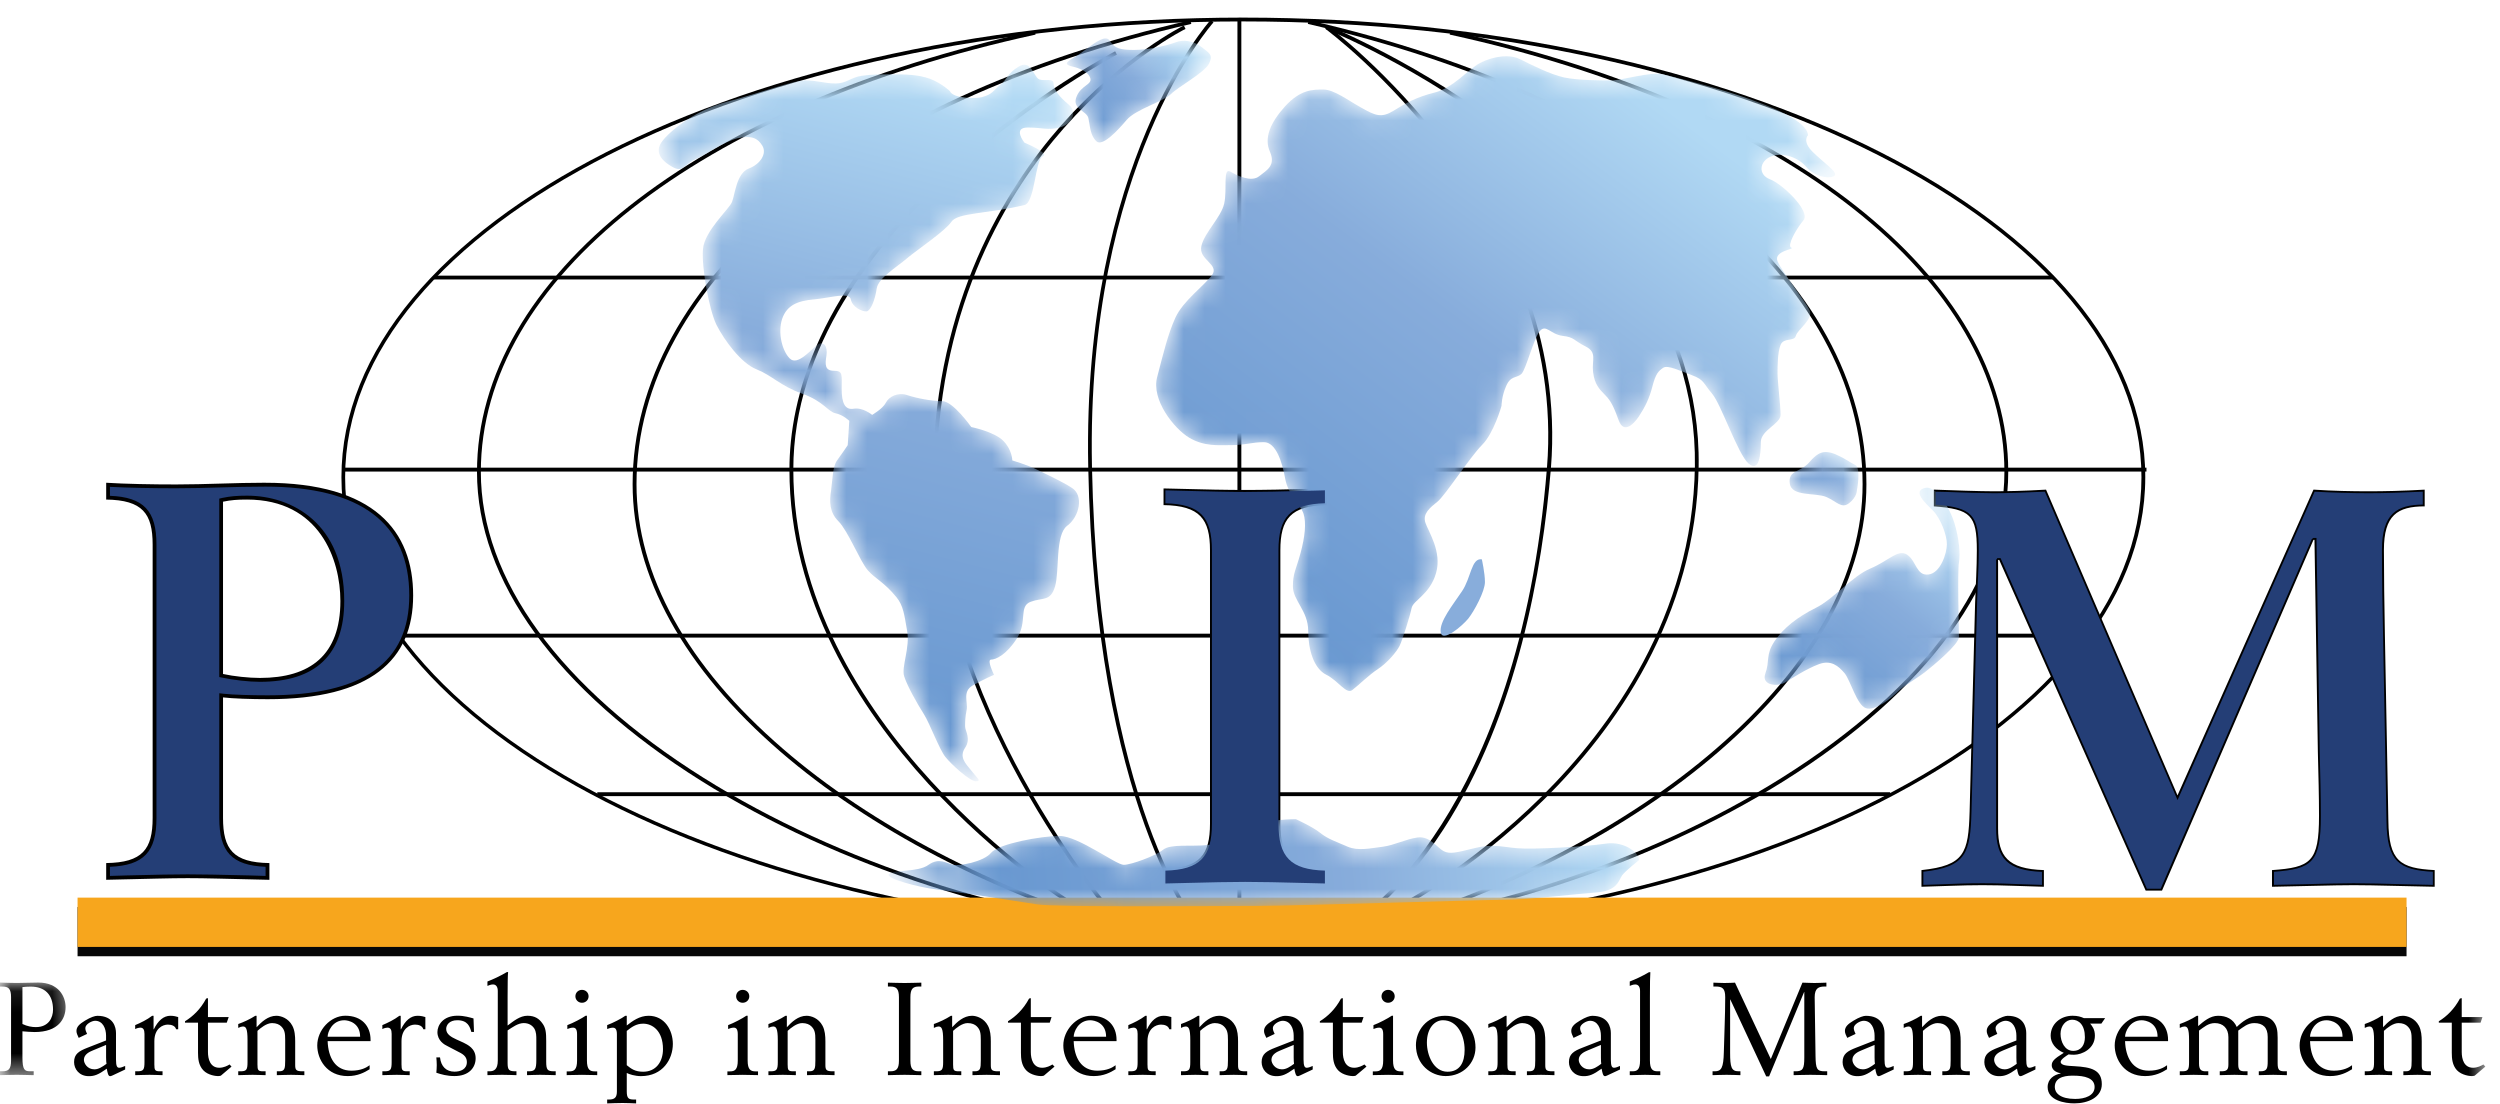 <svg xmlns="http://www.w3.org/2000/svg" xmlns:xlink="http://www.w3.org/1999/xlink" width="120" height="53" viewBox="0 0 120 53">
    <defs>
        <path id="prefix__a" d="M0 1.094L3.455 1.094 3.455 5.539 0 5.539z"/>
        <path id="prefix__c" d="M0 58.621L119.296 58.621 119.296 2.069 0 2.069z"/>
        <path id="prefix__e" d="M17.925.514c-.149.365-1.684.81-2.49.876-.801.079-1.752-.066-2.122.22-.36.297-1.532.728-1.895.728-.366 0-2.191-1.386-3.076-1.386-.882 0-2.925.372-3.288.807-.363.438-1.539.648-1.826.579-.304-.066-.667-.366-1.178 0-.512.372-1.68.224-1.898.441-.229.218 1.531.655 2.191.728.66.069 4.025.586 4.903.727.874.152 8.923.076 10.606.076 1.687 0 10.759-.293 11.855-.293s3.52-.29 4.456-.358c.961-.083 1.023-.587 1.175-.807.153-.218.806-.731.806-.731.073-.29-.653-.949-1.611-.797-.947.145-3.44.286-4.242.217-.795-.072-1.169-.217-2.047 0-.878.218-1.168.29-1.462.145-.297-.145-.657-.734-1.245-.662-.587.08-1.099.366-1.676.445-.595.072-1.18.217-1.69 0-.516-.228-.955-.366-1.318-.662-.363-.293-1.169-.659-1.169-.659s-1.61 0-1.76.366"/>
        <path id="prefix__h" d="M17.77.928c-.581.365-.508.579-.875.869-.36.3-.36.444-.875.59-.283.079-1.39.072-1.541-.29 0 0-.367-.366-.951-.59-.584-.214-1.241-.214-1.826-.214-.587 0-.954 0-1.462.07-.515.078-.733.368-1.245.368-.515 0-.885-.148-1.465-.148-.585 0-2.05.583-3.73 1.02C2.115 3.045.794 4.213.58 4.648c-.22.438.07.804.582 1.09.511.296.587-.145 1.092-.362.522-.22 1.4-.876 2.057-1.02.653-.142.95 0 1.169.365.22.365-.076.872-.654 1.093-.588.22-.66 1.241-.805 1.607-.152.362-1.321 1.386-1.394 2.265-.072.873.294 2.917.654 3.642.373.73 1.175 1.827 1.908 2.12.733.286 1.169.807 2.195 1.17 1.027.361 1.245.872 1.611.944.367.076.657.362.657.362l-.076 1.166s-.29.438-.511.734c-.218.293-.218.948-.29 1.462-.08.514-.08 1.024.355 1.459.446.438 1.027 1.896 1.397 2.338.37.43.799.58 1.39 1.31.325.4.37.807.508 1.6.156.81-.287 1.759-.138 2.197.138.438.577 1.234.95 1.824.274.43.73 1.669 1.024 2.041.29.362 1.172 1.17 1.466 1.17.293 0 .065-.146-.222-.515-.294-.358-.584-.655-.294-1.093.294-.438 0-.803 0-1.027 0-.21 0-.438.076-.797.066-.369-.217-.876.287-1.165.522-.297 1.024-.514 1.024-.514s-.363-.728-.139-.728c.215 0 .73-.22 1.238-1.02.519-.807.073-1.535.66-1.756.581-.217.951 0 1.169-.73.221-.725 0-2.48.584-2.918.591-.434.81-1.462.221-1.824-.584-.366-1.244-.655-1.68-.876-.435-.217-1.175-.438-1.175-.438s0-.507-.44-.948c-.438-.435-1.53-.655-1.53-.655s-.875-1.242-1.39-1.242c-.516 0-1.249-.145-1.684-.29-.44-.148-.875.066-1.027.366-.142.286-.657.583-.657.583s-.439-.366-.874-.297c-.44.08-.588-.286-.588-.944 0-.663.076-.876-.367-.876-.439 0-.439-.29-.363-.731.073-.438-.145-.731-.446-.51-.286.217-.943 1.02-1.313.654-.37-.365-.585-1.234-.37-1.9.225-.658.74-.872 1.545-.94.802-.077 1.68-.366 1.753 0 .07.365.515.578.736.578.215 0 .436-.579.505-1.093.073-.507.95-1.02 1.459-1.458.519-.435 1.836-1.314 2.126-1.749.297-.444 1.677-.372 3.51-.806.504-.121.514-2.19.877-2.335.37-.145-.878-.659-.878-.659s-.588-.727.156-.727c.722 0 .943.145 1.531 0 .584-.152.882-.728.44-1.097-.44-.365-.73-.727-.73-1.017 0-.176-.177-.169-.367-.165-.131.003-.28.006-.366-.06-.18-.116-.311-.675-.67-.675-.084 0-.177.031-.284.097"/>
        <path id="prefix__k" d="M1.413 1.303c-.505.366-1.02.51-.363.66 0 0 .66.137.805.513.146.355-.442.355-.656.941-.222.583.511.662.577 1.02.08.366.08.811.377 1.097.287.29 1.027-.51 1.459-1.02.442-.514 1.752-.876 2.122-1.238.363-.362 1.608-1.024 1.83-1.462.22-.438 0-.51-.367-.807C6.83.717 6.319.64 5.952.793c-.366.145-1.314.362-1.977.362-.66 0-.948-.072-1.169-.438-.052-.08-.12-.114-.207-.114-.294 0-.785.414-1.186.7"/>
        <path id="prefix__n" d="M15.671.78c-.518.289-1.244 1.168-2.122 1.386-.882.22-1.394.51-1.981.879-.585.358-.875.22-1.532-.148-.664-.366-1.314-.876-1.832-.876-.508 0-1.096 0-1.829.8-.73.807-1.023 1.538-.73 2.19.284.658-.148.879-.515 1.168-.366.297-1.023 0-1.39-.22-.366-.21-.141.879-.293 1.534-.142.655-.95 1.39-1.096 2.045-.149.652.878.872.515 1.386-.37.507-1.393 1.238-1.76 2.045-.366.8-.587 1.748-.874 2.845-.301 1.09.805 2.48 1.531 2.917.733.435 1.397.359 2.054.359.653 0 .947-.142 1.535-.142.577 0 .881.952 1.023 1.755.149.797.733 1.245.878 1.673.142.441.073 1.1-.145 1.907-.218.8-.363.941-.363 1.596 0 .659.733 1.176.733 2.114 0 .952.287 1.831.871 2.12.588.297.95.95 1.248.732.287-.217.802-.731 1.248-1.02.436-.294.871-.8 1.02-1.097.142-.29.508-1.462.58-1.825.08-.365.886-.655 1.173-1.679.29-1.017-.363-1.969-.512-2.407-.145-.441.225-.73.584-1.017.367-.3 1.542-2.117 2.126-2.71.581-.576.944-1.89.944-1.89s0-.445.221-.945c.218-.517.516-.372.737-.586.218-.22.58-1.683.875-2.048.297-.362.508.148 1.095.224.588.069.516.214 1.103.507.578.29.29.658.363 1.241.076.586.294.804.581 1.097.3.293.443.651.657 1.234.228.59.664.228.958-.21.293-.442.511-.88.656-1.459.15-.586.29-.73.516-.88.217-.144.805.15 1.39.363.584.22.514.369.953.88.436.51 1.238 2.91 1.75 3.354.515.445.59-.444.59-1.024 0-.582.948-.876.948-1.31 0-.438-.145-1.61-.145-1.969 0-.369 0-1.028.145-1.39.145-.365.657-.148.733-.434.073-.3.871-.81.654-1.242-.215-.44-1.31-1.83-1.532-2.337-.21-.51.878-.58.657-.656-.214-.072.221-.876.588-1.313.36-.438-1.024-1.756-1.611-1.97-.581-.22-.512-.875.065-1.096.591-.22 1.324.069 1.687.517.363.431 1.03.58 1.32.431.288-.145-.518-.658-1.022-1.169-.519-.51-.222-.796-.222-.796-.076-1.317-6.371-2.773-6.948-2.92-.592-.15-1.978.289-2.486.289-.515 0-1.604 0-2.275-.142-.66-.148-1.535-.586-2.12-.882-.196-.093-.418-.135-.656-.135-.47 0-.975.162-1.314.355"/>
        <path id="prefix__q" d="M3.886 3.693c-.44.517-1.023.37-.95 1.02.072.66 1.244.439 1.755.66.515.22.726.582 1.1.293.366-.294.366-.587.366-.587s.218-1.1-.076-1.241c-.29-.145-.435-.29-.95-.517-.18-.07-.322-.107-.467-.107-.26 0-.488.141-.778.48"/>
        <path id="prefix__t" d="M8.414.448c-.66.149 0 .735.363 1.097.363.369.667 1.165.667 1.607 0 .441-.304 1.39-.885 1.458-.584.073-.58-.658-1.023-.951-.439-.287-.885.293-1.76.662-.874.362-1.752 1.458-2.63 1.893-.875.438-1.539.952-1.978 1.603-.436.659-.218.955-.436 1.538-.217.583.585.655.948.438.363-.224 1.023-.655 1.614-.876.581-.22.94.073 1.245.438.29.366.584 1.531 1.023 1.673.44.151 1.245-.504 1.535-.797.29-.293.95-.662 1.317-.952.363-.29 1.611-1.31 1.611-1.676 0-.365-.08-3.134 0-3.575.073-.435 0-1.166-.221-1.894-.21-.7-.816-1.693-1.314-1.693-.027 0-.052.004-.076.007"/>
        <linearGradient id="prefix__f" x1="100%" x2="8.395%" y1="49.669%" y2="50.674%">
            <stop offset="0%" stop-color="#B1D9F4"/>
            <stop offset="42.031%" stop-color="#87ACDB"/>
            <stop offset="100%" stop-color="#6495CF"/>
        </linearGradient>
        <linearGradient id="prefix__i" x1="64.996%" x2="50%" y1="2.414%" y2="100%">
            <stop offset="0%" stop-color="#B1D9F4"/>
            <stop offset="42.031%" stop-color="#87ACDB"/>
            <stop offset="100%" stop-color="#6495CF"/>
        </linearGradient>
        <linearGradient id="prefix__l" x1="94.161%" x2="0%" y1="27.75%" y2="76.089%">
            <stop offset="0%" stop-color="#B1D9F4"/>
            <stop offset="42.031%" stop-color="#87ACDB"/>
            <stop offset="100%" stop-color="#6495CF"/>
        </linearGradient>
        <linearGradient id="prefix__o" x1="74.904%" x2="6.982%" y1="7.908%" y2="91.45%">
            <stop offset="0%" stop-color="#B1D9F4"/>
            <stop offset="42.031%" stop-color="#87ACDB"/>
            <stop offset="100%" stop-color="#6495CF"/>
        </linearGradient>
        <linearGradient id="prefix__r" x1="100%" x2="0%" y1=".256%" y2="99.744%">
            <stop offset="0%" stop-color="#B1D9F4"/>
            <stop offset="42.031%" stop-color="#87ACDB"/>
            <stop offset="100%" stop-color="#6495CF"/>
        </linearGradient>
        <linearGradient id="prefix__u" x1="81.043%" x2="11.104%" y1="0%" y2="100%">
            <stop offset="0%" stop-color="#B1D9F4"/>
            <stop offset="42.031%" stop-color="#87ACDB"/>
            <stop offset="100%" stop-color="#6495CF"/>
        </linearGradient>
    </defs>
    <g fill="none" fill-rule="evenodd">
        <g transform="translate(0 -6) translate(0 .345)">
            <g transform="translate(0 51.724)">
                <mask id="prefix__b" fill="#fff">
                    <use xlink:href="#prefix__a"/>
                </mask>
                <path fill="#000" d="M1.077 3.083c.232.11.446.149.646.149.62 0 .823-.462.823-.838 0-.728-.4-1.107-1.075-1.107-.149 0-.287.01-.394.024v1.772zm-1.079 2.27h.118c.29 0 .415-.104.415-.51V1.796c0-.407-.125-.51-.415-.51h-.118v-.193c.228.007.526.02.81.02.338 0 .68-.02 1.02-.02 1.005 0 1.32.69 1.32 1.18 0 .561-.343 1.196-1.49 1.196-.197 0-.384-.021-.581-.035V4.69c0 .593.107.662.36.662h.18v.187c-.274-.004-.54-.018-.81-.018-.283 0-.58.014-.809.018v-.187z" mask="url(#prefix__b)"/>
            </g>
            <path fill="#000" d="M5.091 55.811l-.646.269c-.132.055-.418.176-.418.445 0 .169.162.458.504.458.2 0 .377-.117.581-.265-.01-.072-.02-.148-.02-.304v-.603zm0-.445c0-.338-.152-.714-.525-.714-.166 0-.47.17-.47.349 0 .1.038.186.083.282l-.401.19c-.06-.13-.108-.224-.108-.33 0-.2.142-.335.415-.5.27-.163.47-.229.591-.229.775 0 .892.556.892.828v1.269c0 .328.056.397.16.397.058 0 .183-.042.28-.087v.17l-.609.286c-.07.034-.093.034-.118.034-.086 0-.12-.162-.155-.359-.418.3-.605.359-.864.359-.457 0-.706-.338-.706-.676 0-.386.232-.53.654-.693l.881-.345v-.23zM6.49 57.077h.11c.28 0 .335-.072.335-.438v-1.358c0-.207-.062-.3-.207-.3-.052 0-.156.024-.239.069v-.19c.263-.11.564-.255.816-.448h.066v.648h.013c.204-.42.474-.648.792-.648.176 0 .294.038.377.062v.586h-.1c-.045-.172-.228-.224-.398-.224-.252 0-.646.19-.646.796v1.118c0 .276.03.327.273.327h.12v.186c-.141-.003-.418-.017-.622-.017-.217 0-.494.014-.69.017v-.186zM8.88 54.676c.387-.238.753-.59 1.016-1.09l.086-.02v.907h.996l-.094.269h-.902v1.41c0 .338.107.755.546.755.204 0 .394-.096.491-.158l.094.103-.512.435c-.045.017-.093.02-.152.02s-.463-.03-.695-.283c-.225-.244-.249-.558-.249-.837v-1.445H8.88v-.066zM11.435 57.077h.11c.284 0 .336-.072.336-.438v-1.058c0-.562-.076-.655-.221-.655-.056 0-.139.024-.225.068v-.186c.263-.093.563-.23.82-.396h.061v.551c.232-.248.543-.551.951-.551.214 0 .574.114.764.476.118.217.138.493.138.755v1.13c0 .239.045.304.353.304h.087v.186c-.146-.003-.43-.017-.64-.017-.225 0-.515.014-.681.017v-.186h.114c.263 0 .287-.13.287-.517v-.98c0-.337-.024-.496-.197-.665-.087-.083-.225-.152-.436-.152-.262 0-.553.238-.698.373v1.614c0 .276.031.327.273.327h.118v.186c-.146-.003-.415-.017-.626-.017-.211 0-.488.014-.688.017v-.186zM17.286 55.417c0-.676-.57-.79-.76-.79-.578 0-.8.563-.8.79h1.56zm.456 1.562c-.249.155-.574.328-1.054.328-1.003 0-1.46-.804-1.46-1.473 0-.73.633-1.424 1.349-1.424.774 0 1.21.483 1.21 1.159v.062h-2.06c.027.79.366 1.417 1.14 1.417.464 0 .726-.151.875-.262v.193zM18.353 57.077h.11c.28 0 .336-.072.336-.438v-1.358c0-.207-.06-.3-.204-.3-.056 0-.16.024-.242.069v-.19c.262-.11.563-.255.819-.448h.062v.648h.014c.204-.42.47-.648.792-.648.176 0 .297.038.377.062v.586h-.097c-.049-.172-.232-.224-.401-.224-.253 0-.647.19-.647.796v1.118c0 .276.035.327.273.327h.121v.186c-.145-.003-.418-.017-.625-.017-.215 0-.491.014-.688.017v-.186zM22.752 55.188h-.128c-.07-.248-.17-.562-.674-.562-.39 0-.533.238-.533.417 0 .256.242.39.488.504l.342.155c.197.1.584.276.584.748 0 .462-.335.856-1.013.856-.36 0-.65-.083-.874-.16.01-.12.02-.234.02-.368 0-.135-.01-.248-.02-.369h.176c.048.441.304.686.695.686.29 0 .595-.114.595-.465 0-.293-.239-.404-.45-.51l-.463-.242c-.166-.076-.501-.269-.501-.683 0-.324.262-.786.964-.786.332 0 .602.086.768.131l.024.648zM23.397 57.077h.1c.207 0 .397-.08.397-.517v-3.338c0-.193-.08-.314-.231-.314-.107 0-.215.052-.266.07v-.211c.29-.114.57-.241.933-.452h.059c-.018.145-.024.583-.024 1.186v1.38c.283-.21.59-.47.954-.47.363 0 .563.152.712.36.166.217.187.451.187.851v.993c0 .397.065.455.352.462h.104v.186c-.183-.003-.501-.017-.75-.017-.208 0-.47.014-.626.017v-.186h.114c.263-.014.332-.086.332-.545v-.958c0-.193 0-.386-.097-.548-.093-.145-.256-.263-.508-.263-.277 0-.55.207-.774.352v1.562c0 .331.065.393.338.4h.087v.186c-.152-.003-.432-.017-.688-.017-.232 0-.536.014-.705.017v-.186zM27.934 53.168c.18 0 .318.134.318.31 0 .172-.138.31-.318.31-.176 0-.315-.138-.315-.31 0-.176.139-.31.315-.31zm-.733 3.913h.128c.225 0 .37-.082.37-.52v-1.259c0-.255-.08-.32-.197-.32-.09 0-.2.037-.27.065v-.186c.27-.097.702-.328.882-.452h.059v2.152c0 .438.145.52.37.52h.124v.18c-.235-.004-.532-.014-.733-.014-.2 0-.494.01-.733.014v-.18zM30.084 56.784c.215.173.395.314.789.314.612 0 .95-.476.95-1.082 0-.897-.518-1.225-.95-1.225-.34 0-.56.166-.789.349v1.644zm-.94 1.649h.083c.287 0 .384-.11.384-.39v-2.741c0-.255-.08-.318-.197-.318-.09 0-.2.035-.27.063v-.187c.27-.1.702-.32.871-.448h.07v.466c.262-.207.611-.466 1.047-.466.77 0 1.165.69 1.165 1.352 0 .724-.477 1.545-1.532 1.545-.28 0-.57-.09-.68-.152v.886c0 .331.09.39.342.39h.107v.186c-.2-.007-.432-.02-.65-.02-.249 0-.526.013-.74.02v-.186zM35.648 53.168c.18 0 .318.134.318.31 0 .172-.138.31-.318.31-.176 0-.314-.138-.314-.31 0-.176.138-.31.314-.31zm-.733 3.913h.128c.225 0 .37-.082.37-.52v-1.259c0-.255-.08-.32-.197-.32-.09 0-.2.037-.266.065v-.186c.266-.097.698-.328.878-.452h.059v2.152c0 .438.145.52.373.52h.125v.18c-.239-.004-.536-.014-.737-.014-.197 0-.494.01-.733.014v-.18zM36.884 57.077h.11c.28 0 .34-.072.34-.438v-1.058c0-.562-.08-.655-.225-.655-.052 0-.139.024-.225.068v-.186c.263-.093.563-.23.82-.396h.065v.551c.228-.248.54-.551.947-.551.218 0 .574.114.764.476.118.217.139.493.139.755v1.13c0 .239.044.304.352.304h.087v.186c-.146-.003-.426-.017-.643-.017-.222 0-.512.014-.678.017v-.186h.114c.263 0 .287-.13.287-.517v-.98c0-.337-.024-.496-.197-.665-.087-.083-.225-.152-.436-.152-.262 0-.553.238-.698.373v1.614c0 .276.031.327.273.327h.121v.186c-.145-.003-.418-.017-.63-.017-.21 0-.487.014-.687.017v-.186zM42.62 57.077h.114c.287 0 .415-.103.415-.51v-3.045c0-.407-.128-.514-.415-.514h-.114v-.186c.218.004.522.017.802.017.277 0 .54-.013.802-.017v.186h-.117c-.284 0-.408.107-.408.514v3.045c0 .407.124.51.408.51h.117v.186c-.263-.003-.525-.017-.802-.017-.28 0-.584.014-.802.017v-.186zM44.825 57.077h.11c.28 0 .336-.072.336-.438v-1.058c0-.562-.08-.655-.225-.655-.049 0-.135.024-.221.068v-.186c.262-.093.563-.23.819-.396h.059v.551c.231-.248.546-.551.954-.551.214 0 .574.114.764.476.117.217.138.493.138.755v1.13c0 .239.042.304.353.304h.086v.186c-.148-.003-.428-.017-.643-.017-.221 0-.511.014-.677.017v-.186h.11c.266 0 .29-.13.29-.517v-.98c0-.337-.024-.496-.196-.665-.087-.083-.225-.152-.436-.152-.263 0-.553.238-.698.373v1.614c0 .276.027.327.273.327h.12v.186c-.148-.003-.418-.017-.628-.017-.211 0-.488.014-.688.017v-.186zM48.383 54.676c.384-.238.747-.59 1.013-1.09l.083-.02v.907h.996l-.087.269h-.909v1.41c0 .338.11.755.546.755.211 0 .394-.096.491-.158l.1.103-.511.435c-.049.017-.1.02-.152.02-.063 0-.467-.03-.702-.283-.221-.244-.246-.558-.246-.837v-1.445h-.622v-.066zM53.093 55.417c0-.676-.567-.79-.76-.79-.578 0-.796.563-.796.79h1.556zm.456 1.562c-.249.155-.574.328-1.054.328-1.003 0-1.456-.804-1.456-1.473 0-.73.63-1.424 1.345-1.424.774 0 1.21.483 1.21 1.159v.062h-2.057c.024.79.363 1.417 1.137 1.417.464 0 .726-.151.875-.262v.193zM54.16 57.077h.11c.28 0 .336-.072.336-.438v-1.358c0-.207-.06-.3-.204-.3-.056 0-.16.024-.242.069v-.19c.262-.11.563-.255.819-.448h.062v.648h.014c.2-.42.47-.648.792-.648.176 0 .297.038.377.062v.586h-.097c-.049-.172-.232-.224-.401-.224-.253 0-.647.19-.647.796v1.118c0 .276.031.327.273.327h.121v.186c-.145-.003-.418-.017-.625-.017-.215 0-.491.014-.688.017v-.186zM56.688 57.077h.115c.276 0 .331-.072.331-.438v-1.058c0-.562-.079-.655-.224-.655-.052 0-.139.024-.221.068v-.186c.266-.093.563-.23.815-.396h.066v.551c.228-.248.546-.551.95-.551.215 0 .571.114.768.476.118.217.139.493.139.755v1.13c0 .239.038.304.349.304h.09v.186c-.149-.003-.43-.017-.647-.017-.221 0-.508.014-.677.017v-.186h.11c.263 0 .29-.13.29-.517v-.98c0-.337-.027-.496-.2-.665-.086-.083-.221-.152-.432-.152-.263 0-.557.238-.702.373v1.614c0 .276.031.327.277.327h.117v.186c-.142-.003-.418-.017-.622-.017-.218 0-.491.014-.692.017v-.186zM62.097 55.811l-.65.269c-.128.055-.418.176-.418.445 0 .169.166.458.504.458.204 0 .38-.117.581-.265-.01-.072-.017-.148-.017-.304v-.603zm0-.445c0-.338-.152-.714-.53-.714-.168 0-.47.17-.47.349 0 .1.039.186.087.282l-.4.19c-.063-.13-.111-.224-.111-.33 0-.2.141-.335.414-.5.273-.163.47-.229.592-.229.774 0 .891.556.891.828v1.269c0 .328.06.397.156.397.066 0 .19-.042.284-.087v.17l-.609.286c-.066.034-.093.034-.117.034-.083 0-.121-.162-.156-.359-.418.3-.602.359-.864.359-.457 0-.706-.338-.706-.676 0-.386.236-.53.657-.693l.882-.345v-.23zM63.353 54.676c.387-.238.75-.59 1.016-1.09l.087-.02v.907h.995l-.093.269h-.902v1.41c0 .338.107.755.546.755.204 0 .39-.096.49-.158l.098.103-.516.435c-.041.017-.096.02-.148.02-.062 0-.467-.03-.702-.283-.221-.244-.245-.558-.245-.837v-1.445h-.626v-.066zM66.628 53.168c.18 0 .318.134.318.31 0 .172-.138.31-.318.31-.177 0-.315-.138-.315-.31 0-.176.138-.31.315-.31zm-.733 3.913h.128c.225 0 .37-.082.37-.52v-1.259c0-.255-.08-.32-.197-.32-.09 0-.2.037-.27.065v-.186c.27-.097.702-.328.882-.452h.058v2.152c0 .438.146.52.37.52h.128v.18c-.238-.004-.536-.014-.736-.014-.2 0-.495.01-.733.014v-.18zM69.261 54.626c-.387 0-.77.365-.77 1.076 0 .6.317 1.396.991 1.396.595 0 .82-.451.82-1.045 0-.717-.353-1.427-1.04-1.427m.103-.214c.902 0 1.459.686 1.459 1.524 0 .738-.591 1.37-1.432 1.37-.701 0-1.427-.55-1.427-1.487 0-.669.494-1.407 1.4-1.407M71.439 57.077h.11c.28 0 .336-.072.336-.438v-1.058c0-.562-.08-.655-.225-.655-.052 0-.135.024-.221.068v-.186c.262-.093.563-.23.82-.396h.058v.551c.231-.248.546-.551.954-.551.21 0 .574.114.764.476.118.217.138.493.138.755v1.13c0 .239.038.304.35.304h.09v.186c-.15-.003-.43-.017-.644-.017-.22 0-.511.014-.677.017v-.186h.11c.263 0 .29-.13.29-.517v-.98c0-.337-.027-.496-.2-.665-.083-.083-.221-.152-.435-.152-.263 0-.553.238-.702.373v1.614c0 .276.034.327.276.327h.121v.186c-.145-.003-.418-.017-.625-.017-.215 0-.491.014-.688.017v-.186zM76.844 55.811l-.647.269c-.128.055-.418.176-.418.445 0 .169.162.458.501.458.204 0 .38-.117.58-.265-.01-.072-.016-.148-.016-.304v-.603zm0-.445c0-.338-.152-.714-.522-.714-.17 0-.477.17-.477.349 0 .1.041.186.086.282l-.401.19c-.059-.13-.11-.224-.11-.33 0-.2.141-.335.418-.5.27-.163.47-.229.587-.229.778 0 .896.556.896.828v1.269c0 .328.055.397.159.397.059 0 .183-.042.28-.087v.17l-.612.286c-.066.034-.09.034-.114.034-.087 0-.121-.162-.156-.359-.418.3-.605.359-.864.359-.46 0-.705-.338-.705-.676 0-.386.231-.53.653-.693l.882-.345v-.23zM78.228 52.767c.29-.114.57-.241.926-.448h.063c-.014.141-.021.579-.021 1.179v3.062c0 .441.145.517.37.517h.128v.186c-.242-.006-.53-.017-.733-.017-.2 0-.495.01-.733.017v-.186h.128c.225 0 .366-.076.366-.517v-3.341c0-.19-.076-.31-.231-.31-.108 0-.211.048-.263.068v-.21zM82.202 57.077h.11c.308 0 .415-.158.432-.917.018-.869.066-1.738.066-2.638 0-.417-.128-.514-.46-.514h-.107v-.186c.187.004.339.017.536.017.187 0 .422-.013.501-.017l1.718 3.666 1.518-3.666c.204.004.394.017.577.017.19 0 .38-.013.574-.017v.186h-.076c-.287 0-.487.07-.487.514 0 .317.03 1.883.041 2.824.01.628.07.731.44.731h.12v.186c-.204-.003-.466-.017-.805-.017-.315 0-.595.014-.806.017v-.186h.09c.35 0 .422-.11.422-.662v-3.141h-.01l-1.68 4.048h-.139l-1.722-3.69h-.01v2.559c0 .683.062.886.401.886h.093v.186c-.159-.003-.387-.017-.667-.017s-.48.014-.67.017v-.186zM89.98 55.811l-.646.269c-.128.055-.419.176-.419.445 0 .169.163.458.502.458.207 0 .38-.117.58-.265-.01-.072-.017-.148-.017-.304v-.603zm0-.445c0-.338-.152-.714-.522-.714-.173 0-.477.17-.477.349 0 .1.045.186.086.282l-.4.19c-.06-.13-.111-.224-.111-.33 0-.2.141-.335.418-.5.27-.163.47-.229.588-.229.778 0 .895.556.895.828v1.269c0 .328.055.397.16.397.058 0 .182-.042.28-.087v.17l-.61.286c-.068.034-.093.034-.117.034-.086 0-.12-.162-.159-.359-.418.3-.601.359-.864.359-.456 0-.702-.338-.702-.676 0-.386.232-.53.654-.693l.881-.345v-.23zM91.378 57.077h.11c.28 0 .336-.072.336-.438v-1.058c0-.562-.08-.655-.225-.655-.048 0-.135.024-.221.068v-.186c.263-.093.563-.23.82-.396h.061v.551c.229-.248.543-.551.951-.551.218 0 .574.114.764.476.118.217.138.493.138.755v1.13c0 .239.042.304.353.304h.086v.186c-.148-.003-.428-.017-.643-.017-.22 0-.511.014-.677.017v-.186h.11c.267 0 .29-.13.29-.517v-.98c0-.337-.023-.496-.2-.665-.083-.083-.22-.152-.432-.152-.263 0-.553.238-.698.373v1.614c0 .276.028.327.273.327h.118v.186c-.146-.003-.415-.017-.626-.017-.211 0-.488.014-.688.017v-.186zM96.787 55.811l-.65.269c-.128.055-.419.176-.419.445 0 .169.163.458.505.458.204 0 .377-.117.58-.265-.01-.072-.016-.148-.016-.304v-.603zm0-.445c0-.338-.153-.714-.526-.714-.17 0-.474.17-.474.349 0 .1.042.186.083.282l-.397.19c-.062-.13-.11-.224-.11-.33 0-.2.14-.335.417-.5.27-.163.47-.229.588-.229.775 0 .892.556.892.828v1.269c0 .328.055.397.16.397.061 0 .182-.042.28-.087v.17l-.606.286c-.072.034-.093.034-.117.034-.09 0-.125-.162-.16-.359-.421.3-.6.359-.864.359-.453 0-.705-.338-.705-.676 0-.386.235-.53.657-.693l.882-.345v-.23zM99.511 56.097c.394 0 .564-.296.564-.655 0-.596-.294-.841-.612-.841-.301 0-.557.29-.557.679 0 .38.204.817.605.817zm.1 2.307c.477 0 .93-.162.93-.572 0-.431-.477-.545-1.016-.545-.239 0-.895 0-.895.545 0 .286.259.572.981.572zm1.255-3.617h-.539c.097.12.228.269.228.58 0 .63-.622.916-1.002.916-.115 0-.225-.01-.26-.017-.114.07-.38.238-.38.359 0 .172.308.19.66.207.806.045 1.314.176 1.314.865 0 .635-.664.92-1.32.92-.457 0-1.28-.137-1.28-.782 0-.393.311-.596.626-.652v-.01c-.1-.02-.429-.096-.429-.39 0-.193.152-.327.526-.558l.052-.035c-.388-.158-.63-.472-.63-.817 0-.562.467-.962 1.055-.962.242 0 .4.052.54.114h1.02l-.18.262zM59.676 6.683c-23.771 0-43.11 9.818-43.11 21.88 0 12.058 19.339 21.872 43.11 21.872 23.775 0 43.114-9.814 43.114-21.872 0-12.062-19.34-21.88-43.114-21.88m0 43.928c-23.868 0-43.287-9.89-43.287-22.048C16.39 16.397 35.808 6.5 59.676 6.5c23.875 0 43.297 9.896 43.297 22.062 0 12.158-19.422 22.048-43.297 22.048"/>
            <path fill="#000" d="M56.783 50.615c-8.152-.648-16.58-3.376-23.115-7.472-6.942-4.355-10.772-9.624-10.772-14.835 0-9.31 10.51-17.62 26.772-21.172l.038.18C33.53 10.845 23.08 19.083 23.08 28.307c0 5.145 3.8 10.359 10.686 14.68 6.513 4.09 14.904 6.796 23.032 7.444l-.014.183z"/>
            <path fill="#000" d="M54.116 50.433c-6.462-1.913-12.377-5-16.65-8.693-4.646-4.013-7.1-8.451-7.1-12.844 0-9.794 10.512-18.538 26.771-22.27l.045.176c-16.18 3.718-26.63 12.387-26.63 22.094 0 4.34 2.434 8.73 7.028 12.7 4.256 3.679 10.15 6.755 16.591 8.662l-.055.175zM65.837 50.433l-.055-.175c6.44-1.907 12.335-4.983 16.588-8.662 4.601-3.97 7.035-8.36 7.035-12.7 0-9.707-10.451-18.376-26.63-22.094l.04-.175c16.267 3.73 26.773 12.472 26.773 22.269 0 4.393-2.455 8.83-7.097 12.844-4.273 3.693-10.189 6.78-16.654 8.693"/>
            <path fill="#000" d="M62.512 50.615l-.014-.183c8.125-.648 16.522-3.355 23.028-7.444 6.89-4.321 10.686-9.535 10.686-14.68 0-9.224-10.45-17.458-26.627-20.993l.038-.18c16.263 3.553 26.773 11.863 26.773 21.173 0 5.21-3.828 10.48-10.766 14.835-6.54 4.096-14.963 6.824-23.118 7.472"/>
            <mask id="prefix__d" fill="#fff">
                <use xlink:href="#prefix__c"/>
            </mask>
            <path fill="#000" d="M16.48 28.29L103.03 28.29 103.03 28.103 16.48 28.103zM20.829 19.069L98.563 19.069 98.563 18.886 20.829 18.886zM19.108 36.259L100.285 36.259 100.285 36.072 19.108 36.072zM28.67 43.869L90.726 43.869 90.726 43.683 28.67 43.683z" mask="url(#prefix__d)"/>
            <path fill="#000" d="M59.397 50.379L59.584 50.379 59.584 6.517 59.397 6.517zM65.176 49.948l-.094-.158c.077-.049 7.81-4.849 9.172-21.676 1.013-12.428-10.53-20.997-10.644-21.08l.107-.148c.117.086 11.74 8.714 10.727 21.242-.404 4.882-1.614 11.844-5.147 17.317-2.123 3.283-4.104 4.49-4.121 4.503" mask="url(#prefix__d)"/>
            <path fill="#000" d="M66.932 49.44l-.083-.162c.03-.02 3.612-1.883 7.177-5.414 3.28-3.262 7.218-8.648 7.329-15.817.11-7.159-4.709-12.486-8.77-15.693-4.416-3.486-8.91-5.29-8.951-5.307l.062-.173c.052.021 4.57 1.832 8.999 5.332 4.096 3.234 8.957 8.606 8.84 15.844-.114 7.231-4.076 12.662-7.385 15.945-3.581 3.555-7.18 5.424-7.218 5.445M57.451 50.221c-.048-.062-4.891-5.765-5.216-22.169-.29-14.541 5.815-21.376 5.877-21.441l.135.12c-.063.07-6.123 6.859-5.833 21.318.332 16.327 5.127 21.993 5.176 22.051l-.139.121z" mask="url(#prefix__d)"/>
            <path fill="#000" d="M53.427 49.713c-.086-.1-8.923-10.297-8.657-21.597.194-8.017 3.454-13.362 6.161-16.438 2.935-3.33 5.863-4.786 5.894-4.8l.08.166c-.031.01-2.932 1.455-5.843 4.765-2.679 3.049-5.922 8.355-6.105 16.314-.27 11.231 8.522 21.373 8.608 21.466l-.138.124z" mask="url(#prefix__d)"/>
            <path fill="#000" d="M51.327 49.07c-.131-.077-13.434-8.414-13.434-20.877 0-3.41 1.358-8.696 7.827-14.524 3.858-3.479 7.768-5.53 7.806-5.551l.086.162c-.155.079-15.533 8.213-15.533 19.913 0 12.356 13.21 20.638 13.342 20.721l-.094.155zM103.563 55.417c0-.676-.57-.79-.761-.79-.577 0-.799.563-.799.79h1.56zm.456 1.562c-.246.155-.574.328-1.055.328-1.002 0-1.458-.804-1.458-1.473 0-.73.632-1.424 1.348-1.424.778 0 1.213.483 1.213 1.159v.062h-2.064c.028.79.367 1.417 1.141 1.417.463 0 .726-.151.875-.262v.193zM104.629 57.077h.11c.284 0 .336-.072.336-.438v-1.058c0-.562-.076-.655-.221-.655-.056 0-.139.024-.225.068v-.186c.263-.093.564-.23.82-.396h.062v.496c.262-.224.57-.496.957-.496s.73.151.896.538c.238-.235.612-.538 1.075-.538.318 0 .556.107.695.29.145.189.193.389.193.768v1.224c0 .332.083.383.34.383h.103v.186c-.228-.003-.443-.017-.654-.017-.22 0-.439.014-.694.017v-.186h.062c.325 0 .366-.117.366-.486v-1.165c0-.456-.231-.663-.646-.663-.315 0-.53.194-.768.36v1.627c0 .272.087.327.315.327h.131v.186c-.214-.003-.422-.017-.629-.017-.228 0-.46.014-.705.017v-.186h.059c.273 0 .356-.065.356-.327v-1.314c0-.424-.26-.673-.65-.673-.315 0-.526.194-.76.36v1.582c0 .317.124.372.324.372h.121v.186c-.235-.003-.467-.017-.705-.017-.221 0-.467.014-.664.017v-.186zM112.441 55.417c0-.676-.57-.79-.764-.79-.577 0-.795.563-.795.79h1.56zm.457 1.562c-.25.155-.574.328-1.055.328-1.006 0-1.462-.804-1.462-1.473 0-.73.636-1.424 1.352-1.424.774 0 1.21.483 1.21 1.159v.062h-2.06c.024.79.362 1.417 1.14 1.417.46 0 .726-.151.875-.262v.193zM113.508 57.077h.111c.277 0 .335-.072.335-.438v-1.058c0-.562-.083-.655-.228-.655-.048 0-.135.024-.218.068v-.186c.263-.093.564-.23.813-.396h.065v.551c.229-.248.547-.551.951-.551.215 0 .574.114.768.476.117.217.138.493.138.755v1.13c0 .239.038.304.35.304h.089v.186c-.149-.003-.429-.017-.646-.017-.218 0-.509.014-.675.017v-.186h.111c.263 0 .287-.13.287-.517v-.98c0-.337-.024-.496-.2-.665-.084-.083-.222-.152-.433-.152-.262 0-.553.238-.698.373v1.614c0 .276.028.327.273.327h.121v.186c-.145-.003-.418-.017-.626-.017-.214 0-.49.014-.688.017v-.186zM117.063 54.676c.388-.238.747-.59 1.013-1.09l.087-.02v.907h.995l-.09.269h-.905v1.41c0 .338.107.755.546.755.207 0 .39-.096.494-.158l.094.103-.512.435c-.045.017-.1.02-.152.02-.059 0-.463-.03-.702-.283-.221-.244-.245-.558-.245-.837v-1.445h-.623v-.066z" mask="url(#prefix__d)"/>
            <path fill="#88ADDB" d="M71.128 32.502s.149.658.149 1.093c0 .438-.509 1.386-.802 1.755-.298.362-1.248 1.166-1.321.655-.076-.514.584-1.314 1.023-1.972.443-.655.443-1.604.95-1.531" mask="url(#prefix__d)"/>
            <path fill="#070707" d="M3.723 51.555L115.514 51.555 115.514 49.19 3.723 49.19z" mask="url(#prefix__d)"/>
            <path fill="#F7A61D" d="M3.723 51.107L115.514 51.107 115.514 48.741 3.723 48.741z" mask="url(#prefix__d)"/>
            <path fill="#243E76" d="M11.86 29.542c-.494 0-.791.027-1.172.103l-.069.017v8.421l.07.01c.525.118 1.258.197 1.787.197 2.627 0 3.958-1.276 3.958-3.793 0-2.286-1.192-4.955-4.574-4.955zM5.188 47.176c1.642-.048 2.233-.645 2.233-2.258V31.797c0-1.61-.59-2.21-2.233-2.255v-.618c.858.049 2.095.076 3.267.076.712 0 1.418-.02 2.133-.038.709-.02 1.421-.041 2.13-.041 4.594 0 7.021 1.838 7.021 5.31 0 3.249-2.316 4.893-6.89 4.893-.715 0-1.69-.027-2.13-.082l-.1-.01v5.886c0 1.613.585 2.21 2.223 2.258v.617l-.906-.02c-1.452-.042-2.209-.055-2.92-.055-.71 0-1.46.013-2.908.055l-.92.02v-.617z" mask="url(#prefix__d)"/>
            <path fill="#000" d="M63.687 29.1c-2.143.056-3.06.073-3.92.073-.861 0-1.77-.017-3.917-.073v.8c1.746.024 2.23.673 2.23 2.166V45.19c0 1.5-.484 2.138-2.23 2.169v.797c2.147-.049 3.056-.076 3.917-.076.86 0 1.777.027 3.92.076v-.797c-1.742-.031-2.23-.669-2.23-2.169V32.066c0-1.493.488-2.142 2.23-2.166v-.8zm-7.657.187l.463.01c1.721.041 2.506.062 3.274.062.77 0 1.555-.02 3.277-.062l.46-.01v.437c-1.618.066-2.223.718-2.223 2.342V45.19c0 1.628.605 2.272 2.223 2.345v.438l-.605-.014c-1.587-.045-2.382-.069-3.132-.069-.747 0-1.546.024-3.129.069l-.608.014v-.438c1.624-.073 2.236-.717 2.236-2.345V32.066c0-1.624-.612-2.276-2.236-2.342v-.437zM116.385 29.158c-1.075.062-1.957.079-2.683.079-.809 0-1.746-.017-2.655-.08l-6.527 14.676-6.31-14.675c-1.064.062-1.873.079-2.52.079-.64 0-1.96-.045-2.866-.08v.804c1.767.135 2.064.407 2.064 2.117 0 .8-.052 1.686-.083 2.518l-.263 10.01c-.058 2.007-.245 2.596-2.312 2.814v.8c.94-.021 1.88-.076 2.924-.076s1.992.055 2.953.076v-.8c-1.746-.056-2.199-.67-2.199-2.007v-12.88h.055l7.029 15.87h.785l7.27-16.835h.048l.163 10.2c.027 1.048.055 2.117.055 3.052 0 2.224-.404 2.469-2.257 2.6v.8c1.348-.021 2.9-.076 3.927-.076 1.016 0 2.565.055 3.882.076v-.8c-1.663-.087-2.202-.428-2.223-2.359l-.166-8.862c-.027-1.338-.048-3.076-.048-4.145 0-1.665.64-2.093 1.957-2.093v-.803zm-18.289.193l6.261 14.551.16.387.172-.387 6.472-14.551c.83.045 1.729.072 2.541.072.691 0 1.535-.024 2.496-.072v.434c-1.179.035-1.957.473-1.957 2.27 0 1.147.028 2.95.056 4.15l.159 8.86c.027 1.982.612 2.42 2.23 2.527v.445c-.419-.007-.861-.02-1.293-.031-.906-.028-1.764-.048-2.41-.048-.654 0-1.507.02-2.41.048-.446.01-.895.024-1.327.03v-.447c1.787-.149 2.247-.493 2.247-2.77 0-.934-.024-1.972-.055-3.055l-.156-10.2-.003-.179h-.357l-.045.114-7.225 16.724h-.54l-6.98-15.765-.051-.104h-.356v13.059c0 1.49.598 2.093 2.199 2.183v.44c-.26-.006-.522-.016-.785-.03-.636-.024-1.286-.048-1.985-.048-.705 0-1.362.024-1.994.051-.25.01-.498.021-.75.028v-.455c2.053-.249 2.26-.99 2.309-2.97l.273-10.01c.003-.3.017-.606.031-.91.028-.538.052-1.1.052-1.614 0-1.73-.339-2.13-2.067-2.282v-.445l.439.013c.819.025 1.735.06 2.243.06.626 0 1.393-.025 2.406-.073z" mask="url(#prefix__d)"/>
        </g>
        <g transform="translate(0 -6) translate(42.52 45.173)">
            <mask id="prefix__g" fill="#fff">
                <use xlink:href="#prefix__e"/>
            </mask>
            <path fill="url(#prefix__f)" d="M17.925.514c-.149.365-1.684.81-2.49.876-.801.079-1.752-.066-2.122.22-.36.297-1.532.728-1.895.728-.366 0-2.191-1.386-3.076-1.386-.882 0-2.925.372-3.288.807-.363.438-1.539.648-1.826.579-.304-.066-.667-.366-1.178 0-.512.372-1.68.224-1.898.441-.229.218 1.531.655 2.191.728.66.069 4.025.586 4.903.727.874.152 8.923.076 10.606.076 1.687 0 10.759-.293 11.855-.293s3.52-.29 4.456-.358c.961-.083 1.023-.587 1.175-.807.153-.218.806-.731.806-.731.073-.29-.653-.949-1.611-.797-.947.145-3.44.286-4.242.217-.795-.072-1.169-.217-2.047 0-.878.218-1.168.29-1.462.145-.297-.145-.657-.734-1.245-.662-.587.08-1.099.366-1.676.445-.595.072-1.18.217-1.69 0-.516-.228-.955-.366-1.318-.662-.363-.293-1.169-.659-1.169-.659s-1.61 0-1.76.366" mask="url(#prefix__g)"/>
        </g>
        <g transform="translate(0 -6) translate(31.114 8.276)">
            <mask id="prefix__j" fill="#fff">
                <use xlink:href="#prefix__h"/>
            </mask>
            <path fill="url(#prefix__i)" d="M17.77.928c-.581.365-.508.579-.875.869-.36.3-.36.444-.875.59-.283.079-1.39.072-1.541-.29 0 0-.367-.366-.951-.59-.584-.214-1.241-.214-1.826-.214-.587 0-.954 0-1.462.07-.515.078-.733.368-1.245.368-.515 0-.885-.148-1.465-.148-.585 0-2.05.583-3.73 1.02C2.115 3.045.794 4.213.58 4.648c-.22.438.07.804.582 1.09.511.296.587-.145 1.092-.362.522-.22 1.4-.876 2.057-1.02.653-.142.95 0 1.169.365.22.365-.076.872-.654 1.093-.588.22-.66 1.241-.805 1.607-.152.362-1.321 1.386-1.394 2.265-.072.873.294 2.917.654 3.642.373.73 1.175 1.827 1.908 2.12.733.286 1.169.807 2.195 1.17 1.027.361 1.245.872 1.611.944.367.076.657.362.657.362l-.076 1.166s-.29.438-.511.734c-.218.293-.218.948-.29 1.462-.08.514-.08 1.024.355 1.459.446.438 1.027 1.896 1.397 2.338.37.43.799.58 1.39 1.31.325.4.37.807.508 1.6.156.81-.287 1.759-.138 2.197.138.438.577 1.234.95 1.824.274.43.73 1.669 1.024 2.041.29.362 1.172 1.17 1.466 1.17.293 0 .065-.146-.222-.515-.294-.358-.584-.655-.294-1.093.294-.438 0-.803 0-1.027 0-.21 0-.438.076-.797.066-.369-.217-.876.287-1.165.522-.297 1.024-.514 1.024-.514s-.363-.728-.139-.728c.215 0 .73-.22 1.238-1.02.519-.807.073-1.535.66-1.756.581-.217.951 0 1.169-.73.221-.725 0-2.48.584-2.918.591-.434.81-1.462.221-1.824-.584-.366-1.244-.655-1.68-.876-.435-.217-1.175-.438-1.175-.438s0-.507-.44-.948c-.438-.435-1.53-.655-1.53-.655s-.875-1.242-1.39-1.242c-.516 0-1.249-.145-1.684-.29-.44-.148-.875.066-1.027.366-.142.286-.657.583-.657.583s-.439-.366-.874-.297c-.44.08-.588-.286-.588-.944 0-.663.076-.876-.367-.876-.439 0-.439-.29-.363-.731.073-.438-.145-.731-.446-.51-.286.217-.943 1.02-1.313.654-.37-.365-.585-1.234-.37-1.9.225-.658.74-.872 1.545-.94.802-.077 1.68-.366 1.753 0 .07.365.515.578.736.578.215 0 .436-.579.505-1.093.073-.507.95-1.02 1.459-1.458.519-.435 1.836-1.314 2.126-1.749.297-.444 1.677-.372 3.51-.806.504-.121.514-2.19.877-2.335.37-.145-.878-.659-.878-.659s-.588-.727.156-.727c.722 0 .943.145 1.531 0 .584-.152.882-.728.44-1.097-.44-.365-.73-.727-.73-1.017 0-.176-.177-.169-.367-.165-.131.003-.28.006-.366-.06-.18-.116-.311-.675-.67-.675-.084 0-.177.031-.284.097" mask="url(#prefix__j)"/>
        </g>
        <g transform="translate(0 -6) translate(50.468 7.242)">
            <mask id="prefix__m" fill="#fff">
                <use xlink:href="#prefix__k"/>
            </mask>
            <path fill="url(#prefix__l)" d="M1.413 1.303c-.505.366-1.02.51-.363.66 0 0 .66.137.805.513.146.355-.442.355-.656.941-.222.583.511.662.577 1.02.08.366.08.811.377 1.097.287.29 1.027-.51 1.459-1.02.442-.514 1.752-.876 2.122-1.238.363-.362 1.608-1.024 1.83-1.462.22-.438 0-.51-.367-.807C6.83.717 6.319.64 5.952.793c-.366.145-1.314.362-1.977.362-.66 0-.948-.072-1.169-.438-.052-.08-.12-.114-.207-.114-.294 0-.785.414-1.186.7" mask="url(#prefix__m)"/>
        </g>
        <g transform="translate(0 -6) translate(55.314 8.276)">
            <mask id="prefix__p" fill="#fff">
                <use xlink:href="#prefix__n"/>
            </mask>
            <path fill="url(#prefix__o)" d="M15.671.78c-.518.289-1.244 1.168-2.122 1.386-.882.22-1.394.51-1.981.879-.585.358-.875.22-1.532-.148-.664-.366-1.314-.876-1.832-.876-.508 0-1.096 0-1.829.8-.73.807-1.023 1.538-.73 2.19.284.658-.148.879-.515 1.168-.366.297-1.023 0-1.39-.22-.366-.21-.141.879-.293 1.534-.142.655-.95 1.39-1.096 2.045-.149.652.878.872.515 1.386-.37.507-1.393 1.238-1.76 2.045-.366.8-.587 1.748-.874 2.845-.301 1.09.805 2.48 1.531 2.917.733.435 1.397.359 2.054.359.653 0 .947-.142 1.535-.142.577 0 .881.952 1.023 1.755.149.797.733 1.245.878 1.673.142.441.073 1.1-.145 1.907-.218.8-.363.941-.363 1.596 0 .659.733 1.176.733 2.114 0 .952.287 1.831.871 2.12.588.297.95.95 1.248.732.287-.217.802-.731 1.248-1.02.436-.294.871-.8 1.02-1.097.142-.29.508-1.462.58-1.825.08-.365.886-.655 1.173-1.679.29-1.017-.363-1.969-.512-2.407-.145-.441.225-.73.584-1.017.367-.3 1.542-2.117 2.126-2.71.581-.576.944-1.89.944-1.89s0-.445.221-.945c.218-.517.516-.372.737-.586.218-.22.58-1.683.875-2.048.297-.362.508.148 1.095.224.588.069.516.214 1.103.507.578.29.29.658.363 1.241.076.586.294.804.581 1.097.3.293.443.651.657 1.234.228.59.664.228.958-.21.293-.442.511-.88.656-1.459.15-.586.29-.73.516-.88.217-.144.805.15 1.39.363.584.22.514.369.953.88.436.51 1.238 2.91 1.75 3.354.515.445.59-.444.59-1.024 0-.582.948-.876.948-1.31 0-.438-.145-1.61-.145-1.969 0-.369 0-1.028.145-1.39.145-.365.657-.148.733-.434.073-.3.871-.81.654-1.242-.215-.44-1.31-1.83-1.532-2.337-.21-.51.878-.58.657-.656-.214-.072.221-.876.588-1.313.36-.438-1.024-1.756-1.611-1.97-.581-.22-.512-.875.065-1.096.591-.22 1.324.069 1.687.517.363.431 1.03.58 1.32.431.288-.145-.518-.658-1.022-1.169-.519-.51-.222-.796-.222-.796-.076-1.317-6.371-2.773-6.948-2.92-.592-.15-1.978.289-2.486.289-.515 0-1.604 0-2.275-.142-.66-.148-1.535-.586-2.12-.882-.196-.093-.418-.135-.656-.135-.47 0-.975.162-1.314.355" mask="url(#prefix__p)"/>
        </g>
        <g transform="translate(0 -6) translate(82.971 24.483)">
            <mask id="prefix__s" fill="#fff">
                <use xlink:href="#prefix__q"/>
            </mask>
            <path fill="url(#prefix__r)" d="M3.886 3.693c-.44.517-1.023.37-.95 1.02.072.66 1.244.439 1.755.66.515.22.726.582 1.1.293.366-.294.366-.587.366-.587s.218-1.1-.076-1.241c-.29-.145-.435-.29-.95-.517-.18-.07-.322-.107-.467-.107-.26 0-.488.141-.778.48" mask="url(#prefix__s)"/>
        </g>
        <g transform="translate(0 -6) translate(84.006 28.966)">
            <mask id="prefix__v" fill="#fff">
                <use xlink:href="#prefix__t"/>
            </mask>
            <path fill="url(#prefix__u)" d="M8.414.448c-.66.149 0 .735.363 1.097.363.369.667 1.165.667 1.607 0 .441-.304 1.39-.885 1.458-.584.073-.58-.658-1.023-.951-.439-.287-.885.293-1.76.662-.874.362-1.752 1.458-2.63 1.893-.875.438-1.539.952-1.978 1.603-.436.659-.218.955-.436 1.538-.217.583.585.655.948.438.363-.224 1.023-.655 1.614-.876.581-.22.94.073 1.245.438.29.366.584 1.531 1.023 1.673.44.151 1.245-.504 1.535-.797.29-.293.95-.662 1.317-.952.363-.29 1.611-1.31 1.611-1.676 0-.365-.08-3.134 0-3.575.073-.435 0-1.166-.221-1.894-.21-.7-.816-1.693-1.314-1.693-.027 0-.052.004-.076.007" mask="url(#prefix__v)"/>
        </g>
        <g>
            <path fill="#243E76" d="M52.482 19.86c1.649-.048 2.233-.645 2.233-2.259V4.484c0-1.617-.584-2.214-2.233-2.258v-.621l.525.014c1.736.044 2.534.065 3.305.065.771 0 1.57-.02 3.309-.065l.518-.014v.62c-1.642.045-2.23.642-2.23 2.26V17.6c0 1.614.588 2.21 2.23 2.259v.617l-.684-.017c-1.608-.041-2.396-.059-3.143-.059-.743 0-1.535.018-3.139.059l-.691.017v-.617z" transform="translate(0 -6) translate(3.457 27.931)"/>
            <path fill="#000" d="M9.018 10.61c-.533 0-1.255-.076-1.77-.19V2.151c.38-.08.674-.103 1.154-.103 3.488 0 4.48 2.886 4.48 4.869 0 2.6-1.448 3.693-3.864 3.693m.242-9.37c-1.421 0-2.846.083-4.27.083-1.12 0-2.44-.024-3.35-.082v.807c1.746.024 2.23.669 2.23 2.165V17.33c0 1.5-.484 2.142-2.23 2.166v.803c2.147-.048 3.056-.079 3.917-.079.857 0 1.777.031 3.917.08v-.804c-1.742-.024-2.226-.666-2.226-2.166v-5.786c.432.055 1.372.086 2.146.086 4.94 0 6.98-1.876 6.98-4.979 0-3.083-1.856-5.41-7.114-5.41m-.242 9.555c2.686 0 4.048-1.307 4.048-3.88 0-3.73-2.513-5.055-4.664-5.055-.494 0-.802.028-1.186.107l-.148.035v8.565l.145.028c.529.114 1.276.2 1.805.2m.242-9.37c4.598 0 6.928 1.76 6.928 5.225 0 3.228-2.216 4.793-6.794 4.793-.715 0-1.687-.024-2.119-.076l-.207-.024v5.986c0 1.631.605 2.276 2.223 2.345v.438l-.795-.024c-1.48-.035-2.223-.052-2.939-.052-.72 0-1.452.017-2.914.052l-.823.024v-.438c1.625-.069 2.233-.714 2.233-2.345V4.213c0-1.624-.608-2.28-2.233-2.345v-.43c.857.044 2.05.068 3.17.068.716 0 1.442-.02 2.147-.041.691-.02 1.417-.038 2.123-.038" transform="translate(0 -6) translate(3.457 27.931)"/>
            <path fill="#243E76" d="M99.595 20.729L92.571 4.86h-.156l-.059.09v12.876c0 1.472.581 2.03 2.202 2.093v.624c-.297-.007-.587-.017-.885-.028-.636-.027-1.282-.052-1.977-.052-.698 0-1.355.025-1.988.052-.283.01-.563.02-.844.028v-.631c2.064-.228 2.258-.907 2.31-2.89l.27-10.007c.01-.303.017-.603.03-.914.025-.548.049-1.093.049-1.607 0-1.713-.311-2.058-2.067-2.203v-.62l.542.013c.81.031 1.732.059 2.234.059.636 0 1.417-.024 2.465-.073l6.368 14.804 6.579-14.804c.85.045 1.773.073 2.596.073.716 0 1.587-.024 2.596-.073v.618c-1.213.017-1.96.406-1.96 2.175 0 1.152.028 2.96.055 4.156l.163 8.858c.02 1.949.605 2.349 2.226 2.438v.628c-.446-.007-.923-.02-1.386-.031-.885-.024-1.76-.049-2.413-.049-.647 0-1.507.025-2.4.049-.48.01-.967.024-1.427.03v-.627c1.818-.141 2.25-.427 2.25-2.68 0-.934-.027-1.975-.055-3.054l-.155-10.29h-.153l-.076.059-7.25 16.779h-.66z" transform="translate(0 -6) translate(3.457 27.931)"/>
        </g>
    </g>
</svg>
